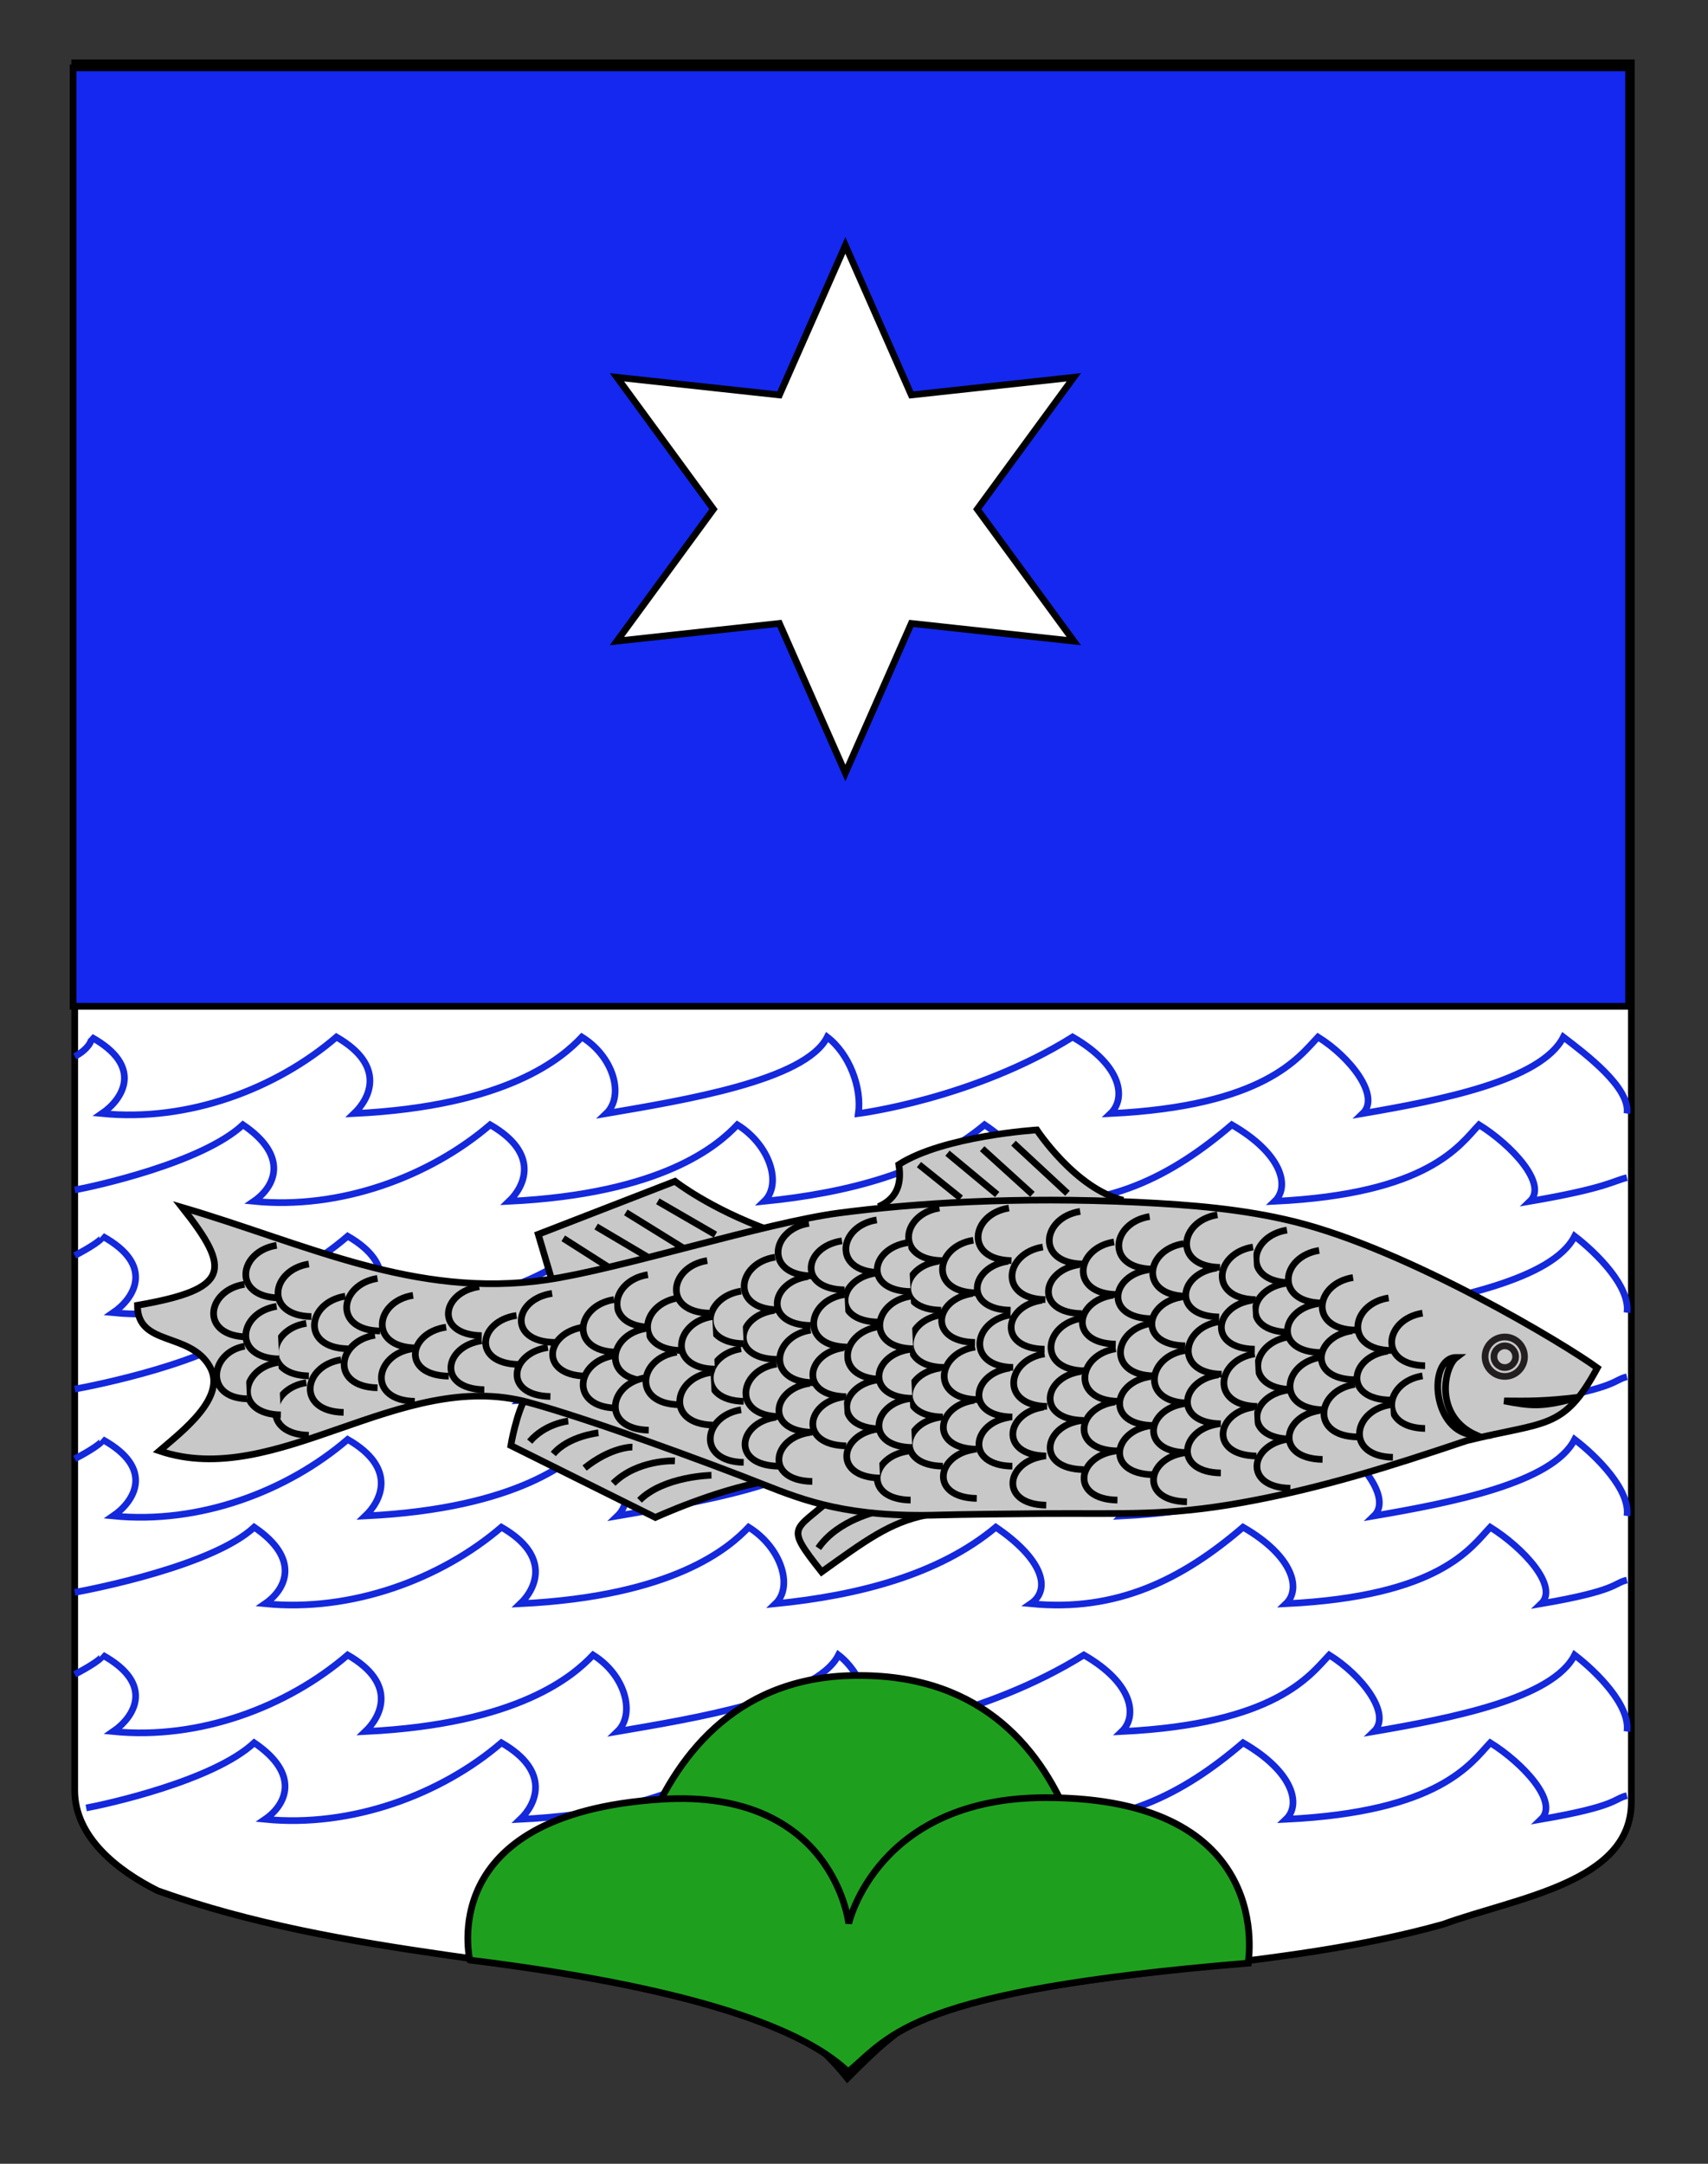 <?xml version="1.0" encoding="utf-8"?>
<!-- Generator: Adobe Illustrator 15.1.0, SVG Export Plug-In . SVG Version: 6.00 Build 0)  -->
<!DOCTYPE svg PUBLIC "-//W3C//DTD SVG 1.1//EN" "http://www.w3.org/Graphics/SVG/1.1/DTD/svg11.dtd">
<svg version="1.1" id="Calque_2" xmlns="http://www.w3.org/2000/svg" xmlns:xlink="http://www.w3.org/1999/xlink" x="0px" y="0px"
	 width="255.118px" height="323.149px" viewBox="0 0 255.118 323.149" enable-background="new 0 0 255.118 323.149"
	 xml:space="preserve">
<rect x="0" y="0" width="255.118" height="323.149" fill="#333333" stroke="none"/>
<path id="Fond_ecu" fill="#FFFFFF" stroke="#000000" d="M11.161,9.38c78,0,154.505,0,232.505,0c0,135.583,0,149.083,0,259.75
	c0,12.043-17.099,14.25-28.1,18.25c-25,7-51,6-76,13c-5,2-9,6-13,10c-4-5-9-9-15-11c-30-7-60-7-88-17c-6-3-12.406-8-12.406-15
	C11.161,243.839,11.161,145.755,11.161,9.38z"/>
<rect id="Chef" x="10.92" y="10.14" fill="#1428F0" stroke="#000000" width="232.335" height="140.146"/>
<polygon id="Etoile" fill="#FFFFFF" stroke="#000000" points="126.269,36.648 136.119,58.987 160.388,56.348 145.967,76.046 
	160.388,95.744 136.119,93.106 126.269,115.444 116.419,93.106 92.148,95.744 106.569,76.046 92.148,56.348 116.419,58.987 "/>
<g id="Vagues">
	<path id="path4697-2_1_" fill="none" stroke="#1428DC" d="M243.014,166.303c0.542-3.861-6.19-8.897-9.496-11.427
		c-3.276,6.516-18.476,9.453-29.979,11.427c2.702-2.586-1.836-8.422-6.674-11.427c-2.879,3.037-7.975,10.31-30.989,11.427
		c2.298-2.186,1.857-7.099-5.663-11.427c-14.871,9.274-31.999,11.427-31.999,11.427c0.543-3.861-1.348-8.897-4.654-11.427
		c-3.276,6.516-21.504,9.453-33.008,11.427c2.703-2.586,1.195-8.422-3.643-11.427c-2.878,3.037-11.006,10.31-34.02,11.427
		c2.297-2.186,4.888-7.099-2.633-11.427c-9.047,7.768-22.154,12.705-35.029,11.427c3.133-2.147,6.304-7.071-1.622-11.427
		c0.276,0.391-0.423,1.86-2.442,2.896"/>
	<path id="path4697-2_5_" fill="none" stroke="#1428DC" d="M243.014,175.878c-2.017,0.459-2.985,1.559-14.489,3.531
		c2.702-2.586-2.772-8.426-7.61-11.428c-2.878,3.037-7.497,10.312-30.512,11.428c2.297-2.184,1.107-7.101-6.411-11.428
		c-9.048,7.769-18.835,12.707-31.711,11.428c3.133-2.146,1.763-6.694-5.215-11.428c-8.544,7.129-20.603,10.196-32.908,11.428
		c2.703-2.586,0.822-8.426-4.018-11.428c-2.877,3.037-11.09,10.312-34.104,11.428c2.299-2.184,4.701-7.101-2.82-11.428
		c-9.047,7.769-22.426,12.707-35.301,11.428c3.133-2.146,5.356-6.694-1.623-11.428c-6.129,5.71-22.293,9.218-25.129,9.736"/>
	<path id="path4697-2_3_" fill="none" stroke="#1428DC" d="M243.014,196.045c0.541-3.86-4.51-8.898-7.814-11.43
		c-3.277,6.518-18.475,9.454-29.979,11.43c2.701-2.588-1.836-8.427-6.676-11.43c-2.877,3.036-7.974,10.312-30.986,11.43
		c2.297-2.186,1.854-7.103-5.664-11.43c-14.873,9.276-32,11.43-32,11.43c0.543-3.86-1.348-8.898-4.653-11.43
		c-3.275,6.518-21.504,9.454-33.008,11.43c2.703-2.588,1.195-8.427-3.645-11.43c-2.877,3.036-11.004,10.312-34.019,11.43
		c2.297-2.186,4.888-7.103-2.634-11.43c-9.047,7.771-22.152,12.707-35.028,11.43c3.133-2.147,6.304-7.073-1.622-11.43
		c0.275,0.391-2.102,1.859-4.123,2.896"/>
	<path id="path4697-2_2_" fill="none" stroke="#1428DC" d="M243.014,205.619c-2.019,0.461-1.306,1.561-12.812,3.532
		c2.704-2.585-2.771-8.424-7.608-11.429c-2.877,3.038-7.498,10.312-30.512,11.429c2.297-2.185,1.107-7.101-6.412-11.429
		c-9.048,7.77-18.835,12.708-31.71,11.429c3.132-2.146,1.765-6.695-5.216-11.429c-8.543,7.131-20.604,10.197-32.907,11.429
		c2.702-2.585,0.821-8.424-4.017-11.429c-2.878,3.038-11.091,10.312-34.104,11.429c2.297-2.185,4.7-7.101-2.82-11.429
		c-9.047,7.77-22.426,12.708-35.303,11.429c3.133-2.146,5.356-6.695-1.623-11.429c-6.127,5.711-23.972,9.218-26.807,9.735"/>
	<path id="path4697-2_6_" fill="none" stroke="#1428DC" d="M243.014,226.4c0.541-3.861-4.51-8.899-7.814-11.428
		c-3.277,6.515-18.475,9.454-29.979,11.428c2.701-2.586-1.836-8.426-6.676-11.428c-2.877,3.036-7.974,10.312-30.986,11.428
		c2.297-2.186,1.854-7.101-5.664-11.428c-14.873,9.274-32,11.428-32,11.428c0.543-3.861-1.348-8.899-4.653-11.428
		c-3.275,6.515-21.504,9.454-33.008,11.428c2.703-2.586,1.195-8.426-3.645-11.428c-2.877,3.036-11.004,10.312-34.019,11.428
		c2.297-2.186,4.888-7.101-2.634-11.428c-9.047,7.769-22.152,12.707-35.028,11.428c3.133-2.146,6.304-7.072-1.622-11.428
		c0.275,0.39-2.102,1.858-4.123,2.895"/>
	<path id="path4697-2_4_" fill="none" stroke="#1428DC" d="M243.014,235.975c-2.019,0.46-1.306,1.56-12.812,3.533
		c2.704-2.586-2.771-8.426-7.608-11.429c-2.877,3.036-7.498,10.312-30.512,11.429c2.297-2.185,1.107-7.102-6.412-11.429
		c-9.048,7.771-18.835,12.707-31.71,11.429c3.132-2.146,1.765-6.694-5.216-11.429c-8.543,7.129-20.604,10.195-32.907,11.429
		c2.702-2.586,0.821-8.426-4.017-11.429c-2.878,3.036-11.091,10.312-34.104,11.429c2.297-2.185,4.7-7.102-2.82-11.429
		c-9.047,7.771-22.426,12.707-35.303,11.429c3.133-2.146,5.356-6.694-1.623-11.429c-6.127,5.71-23.972,9.219-26.807,9.734"/>
	<path id="path4697-2_8_" fill="none" stroke="#1428DC" d="M243.014,258.595c0.541-3.86-4.51-8.898-7.814-11.43
		c-3.277,6.519-18.475,9.454-29.979,11.43c2.701-2.586-1.836-8.426-6.676-11.43c-2.877,3.038-7.974,10.313-30.986,11.43
		c2.297-2.186,1.854-7.102-5.664-11.43c-14.873,9.276-32,11.43-32,11.43c0.543-3.86-1.348-8.898-4.653-11.43
		c-3.275,6.519-21.504,9.454-33.008,11.43c2.703-2.586,1.195-8.426-3.645-11.43c-2.877,3.038-11.004,10.313-34.019,11.43
		c2.297-2.186,4.888-7.102-2.634-11.43c-9.047,7.771-22.152,12.708-35.028,11.43c3.133-2.147,6.304-7.072-1.622-11.43
		c0.275,0.392-2.102,1.859-4.123,2.896"/>
	<path id="path4697-2_7_" fill="none" stroke="#1428DC" d="M243.014,268.171c-2.019,0.46-1.306,1.559-12.812,3.53
		c2.704-2.584-2.771-8.424-7.608-11.428c-2.877,3.037-7.498,10.312-30.512,11.428c2.297-2.184,1.107-7.101-6.412-11.428
		c-9.048,7.77-18.835,12.707-31.71,11.428c3.132-2.146,1.765-6.692-5.216-11.428c-8.543,7.131-20.604,10.196-32.907,11.428
		c2.702-2.584,0.821-8.424-4.017-11.428c-2.878,3.037-11.091,10.312-34.104,11.428c2.297-2.184,4.7-7.101-2.82-11.428
		c-9.047,7.77-22.426,12.707-35.303,11.428c3.133-2.146,5.356-6.692-1.623-11.428c-6.127,5.712-22.261,9.218-25.096,9.736"/>
</g>
<g id="Mont">
	<path fill-rule="evenodd" clip-rule="evenodd" fill="#1EA01E" stroke="#000000" d="M164.06,295.334l-72.28,0.435
		c0,0,1.124-45.804,36.632-45.54C165.412,250.229,164.06,295.334,164.06,295.334z"/>
	<path fill-rule="evenodd" clip-rule="evenodd" fill="#1EA01E" stroke="#000000" d="M126.69,309.43
		c-5.494-5.283-19.176-12.066-56.546-16.708c0.184,0.147-5.655-21.812,28.623-24.013c25.752-1.653,28.005,18.56,28.005,18.56
		s4.192-18.799,29.416-18.799c34.61,0,30.245,24.484,30.245,24.717C136.033,297.363,133.283,303.853,126.69,309.43z"/>
</g>
<g id="Poisson">
	<g id="Nageoires">
		<g>
			<path id="Contour_2_" fill="#C8C8C8" stroke="#000000" d="M131.21,180.211c2.293-1.006,3.604-2.834,3.043-6.295
				c6.717-4.295,20.615-5.166,20.615-5.166s5.746,8.766,12.902,10.506"/>
			<g>
				<line fill="#C8C8C8" stroke="#000000" x1="159.447" y1="178.215" x2="151.382" y2="170.73"/>
				<line fill="#C8C8C8" stroke="#000000" x1="154.207" y1="178.367" x2="146.705" y2="171.553"/>
				<line fill="#C8C8C8" stroke="#000000" x1="148.945" y1="178.394" x2="141.519" y2="172.227"/>
				<line fill="#C8C8C8" stroke="#000000" x1="143.509" y1="178.945" x2="137.263" y2="173.926"/>
			</g>
		</g>
		<g>
			<path id="Contour_1_" fill="#C8C8C8" stroke="#000000" d="M82.4,191.09c-1.436-4.802-2.004-6.749-2.004-6.749l20.422-7.921
				c0,0,5.139,4.072,14.197,7.345c-3.23,2.445-9.305,3.3-15.078,4.263L82.4,191.09z"/>
			<g>
				<line fill="#C8C8C8" stroke="#000000" x1="106.857" y1="184.393" x2="98.25" y2="179.41"/>
				<line fill="#C8C8C8" stroke="#000000" x1="102.414" y1="186.607" x2="93.476" y2="181.07"/>
				<line fill="#C8C8C8" stroke="#000000" x1="97.642" y1="188.268" x2="89.044" y2="183.179"/>
				<line fill="#C8C8C8" stroke="#000000" x1="91.095" y1="189.373" x2="84.13" y2="184.937"/>
			</g>
		</g>
		<g>
			<path id="Contour_6_" fill="#C8C8C8" stroke="#000000" d="M114.464,221.232c-7.627,1.276-16.576,5.39-16.576,5.39l-21.586-10.739
				c0,0,0.789-4.804,2.344-7.437L114.464,221.232z"/>
			<g>
				<path fill="#C8C8C8" stroke="#000000" d="M106.267,220.326c0,0-7.092,0.109-10.744,3.734"/>
				<path fill="#C8C8C8" stroke="#000000" d="M100.808,218.175c0,0-5.572-0.253-9.225,3.368"/>
				<path fill="#C8C8C8" stroke="#000000" d="M94.458,216.115c0,0-3.137-0.071-7.137,3.128"/>
				<path fill="#C8C8C8" stroke="#000000" d="M89.39,213.991c0,0-4.477,0.462-6.744,3.157"/>
				<path fill="#C8C8C8" stroke="#000000" d="M84.873,212.227c0,0-3.482,0.379-5.752,3.071"/>
			</g>
		</g>
		<g>
			<path id="Contour_5_" fill="#C8C8C8" stroke="#000000" d="M138.39,226.252c-5.504,1.111-9.107,3.815-15.662,8.506
				c-5.561-7.018-4.137-5.971,1.449-10.96"/>
			<path fill="#C8C8C8" stroke="#000000" d="M131.31,225.678c0,0-6.133,1.213-9.078,5.527"/>
		</g>
	</g>
	<path id="Contour_4_" fill="#C8C8C8" stroke="#000000" d="M78.89,209.428c-19.051-5.172-37.602,13.176-55.076,7.256
		c3.33-2.877,10.096-7.971,7.547-12.535c-2.955-5.302-10.84-3.006-10.832-9.211c13.912-2.416,14.045-5.303,6.682-14.615
		c18.578,5.461,34.797,13.655,54.355,10.821c11.021-1.597,32.719-8.54,43.762-9.991c11.109-1.46,26.674-2.475,44.607-1.602
		c7.975,0.387,15.758,1.012,23.387,2.895c17.094,4.221,40.512,18.361,45.27,21.842c-5.07,9.355-7.674,7.935-19.512,10.867
		c-11.207,3.771-21.646,7.104-33.5,9.241c-11.311,2.036-17.506,1.583-29.658,1.65c-3.893,0.021-12.977,0.134-15.594,0.214
		c-13.557,0.405-20.139-2.119-26.275-4.545C105.347,218.273,87.923,211.879,78.89,209.428z"/>
	<path id="Bouche" fill="#C8C8C8" stroke="#000000" d="M235.685,208.684c-5.231,1.521-7.076,1.305-11.019,0.535
		C228.396,209.257,230.751,209.274,235.685,208.684z"/>
	<path id="Ouie" fill="#C8C8C8" stroke="#000000" stroke-miterlimit="10" d="M217.537,202.724
		c-4.41-0.011-3.678,11.539,2.933,11.597C214.154,211.482,215.673,204.148,217.537,202.724z"/>
	<g id="Ecailles">
		<path id="path3144_1_" fill="#C8C8C8" stroke="#000000" d="M36.888,199.662c-7.088-0.127-6.074-6.963-0.379-7.85"/>
		<path id="path3144_2_" fill="#C8C8C8" stroke="#000000" d="M41.701,193.838c-7.09-0.127-6.076-6.963-0.381-7.85"/>
		<path id="path3144_6_" fill="#C8C8C8" stroke="#000000" d="M46.511,196.623c-7.088-0.127-6.076-6.963-0.379-7.85"/>
		<path id="path3144_9_" fill="#C8C8C8" stroke="#000000" d="M51.955,201.434c-7.09-0.126-6.076-6.963-0.379-7.849"/>
		<path id="path3144_10_" fill="#C8C8C8" stroke="#000000" d="M51.322,210.93c-7.088-0.127-6.076-6.963-0.379-7.85"/>
		<path id="path3144_12_" fill="#C8C8C8" stroke="#000000" d="M56.765,198.775c-7.09-0.126-6.076-6.963-0.379-7.85"/>
		<path id="path3144_11_" fill="#C8C8C8" stroke="#000000" d="M56.386,207.258c-7.09-0.127-6.076-6.963-0.379-7.85"/>
		<path id="path3144_14_" fill="#C8C8C8" stroke="#000000" d="M62.083,201.308c-7.09-0.127-6.076-6.964-0.381-7.85"/>
		<path id="path3144_13_" fill="#C8C8C8" stroke="#000000" d="M61.957,209.283c-7.09-0.127-6.076-6.963-0.379-7.85"/>
		<path id="path3144_16_" fill="#C8C8C8" stroke="#000000" d="M116.015,203.018c-7.09-0.118-6.076-6.488-0.381-7.315"/>
		<path id="path3144_15_" fill="#C8C8C8" stroke="#000000" d="M67.021,205.521c-7.09-0.118-6.076-6.489-0.379-7.316"/>
		<path id="path3144_18_" fill="#C8C8C8" stroke="#000000" d="M71.958,199.473c-7.09-0.117-6.078-6.488-0.381-7.315"/>
		<path id="path3144_17_" fill="#C8C8C8" stroke="#000000" d="M72.337,207.545c-7.09-0.117-6.076-6.488-0.379-7.315"/>
		<path id="path3144_20_" fill="#C8C8C8" stroke="#000000" d="M77.527,203.777c-7.088-0.118-6.074-6.488-0.379-7.315"/>
		<path id="path3144_19_" fill="#C8C8C8" stroke="#000000" d="M82.212,208.559c-7.09-0.117-6.076-6.49-0.379-7.316"/>
		<path id="path3144_22_" fill="#C8C8C8" stroke="#000000" d="M82.845,200.486c-7.09-0.118-6.076-6.49-0.379-7.316"/>
		<path id="path3144_21_" fill="#C8C8C8" stroke="#000000" d="M87.531,205.521c-7.09-0.118-6.078-6.489-0.381-7.316"/>
		<path id="path3144_7_" fill="#C8C8C8" stroke="#000000" d="M46.132,205.484c-7.09-0.125-6.078-6.963-0.381-7.848"/>
		<path id="path3144_8_" fill="#C8C8C8" stroke="#000000" d="M46.132,214.348c-7.09-0.127-6.078-6.963-0.381-7.85"/>
		<path id="path3144_3_" fill="#C8C8C8" stroke="#000000" d="M41.701,202.953c-7.09-0.127-6.076-6.963-0.381-7.85"/>
		<path id="path3144_4_" fill="#C8C8C8" stroke="#000000" d="M41.953,211.309c-7.088-0.126-6.076-6.963-0.379-7.85"/>
		<path id="path3144_25_" fill="#C8C8C8" stroke="#000000" d="M97.152,198.22c-7.09-0.127-6.076-6.964-0.381-7.849"/>
		<path id="path3144_24_" fill="#C8C8C8" stroke="#000000" d="M92.087,201.939c-7.09-0.125-6.076-6.962-0.379-7.848"/>
		<path id="path3144_23_" fill="#C8C8C8" stroke="#000000" d="M92.087,210.296c-7.09-0.127-6.076-6.963-0.379-7.849"/>
		<path id="path3144_35_" fill="#C8C8C8" stroke="#000000" d="M111.078,200.674c-7.09-0.126-6.078-6.963-0.381-7.849"/>
		<path id="path3144_34_" fill="#C8C8C8" stroke="#000000" d="M111.078,209.283c-7.09-0.127-6.078-6.963-0.381-7.85"/>
		<path id="path3144_33_" fill="#C8C8C8" stroke="#000000" d="M111.078,218.398c-7.09-0.127-6.078-6.963-0.381-7.85"/>
		<path id="path3144_28_" fill="#C8C8C8" stroke="#000000" d="M101.708,201.688c-7.09-0.127-6.076-6.963-0.379-7.85"/>
		<path id="path3144_32_" fill="#C8C8C8" stroke="#000000" d="M106.013,196.117c-7.09-0.127-6.076-6.963-0.379-7.85"/>
		<path id="path3144_36_" fill="#C8C8C8" stroke="#000000" d="M116.14,195.61c-7.088-0.126-6.076-6.964-0.379-7.849"/>
		<path id="path3144_38_" fill="#C8C8C8" stroke="#000000" d="M116.267,218.969c-7.088-0.117-6.074-6.488-0.379-7.314"/>
		<path id="path3144_43_" fill="#C8C8C8" stroke="#000000" d="M121.332,221.248c-7.09-0.118-6.076-6.488-0.379-7.315"/>
		<path id="path3144_57_" fill="#C8C8C8" stroke="#000000" d="M136.017,224.033c-7.09-0.117-6.076-6.488-0.381-7.315"/>
		<path id="path3144_37_" fill="#C8C8C8" stroke="#000000" d="M116.394,211.562c-7.09-0.127-6.076-6.964-0.379-7.85"/>
		<path id="path3144_42_" fill="#C8C8C8" stroke="#000000" d="M121.08,197.953c-7.092-0.117-6.078-6.488-0.381-7.314"/>
		<path id="path3144_41_" fill="#C8C8C8" stroke="#000000" d="M121.205,190.547c-7.088-0.127-6.076-6.963-0.379-7.85"/>
		<path id="path3144_40_" fill="#C8C8C8" stroke="#000000" d="M121.332,213.904c-7.09-0.117-6.076-6.488-0.379-7.314"/>
		<path id="path3144_39_" fill="#C8C8C8" stroke="#000000" d="M121.458,206.498c-7.09-0.127-6.076-6.963-0.379-7.849"/>
		<path id="path3144_52_" fill="#C8C8C8" stroke="#000000" d="M131.458,220.741c-7.088-0.118-6.076-6.487-0.379-7.314"/>
		<path id="path3144_51_" fill="#C8C8C8" stroke="#000000" d="M131.207,197.447c-7.09-0.118-6.076-6.488-0.381-7.315"/>
		<path id="path3144_50_" fill="#C8C8C8" stroke="#000000" d="M131.332,190.04c-7.088-0.126-6.076-6.964-0.379-7.849"/>
		<path id="path3144_49_" fill="#C8C8C8" stroke="#000000" d="M131.458,213.398c-7.088-0.117-6.076-6.488-0.379-7.314"/>
		<path id="path3144_48_" fill="#C8C8C8" stroke="#000000" d="M131.585,205.992c-7.09-0.127-6.076-6.964-0.379-7.85"/>
		<path id="path3144_62_" fill="#C8C8C8" stroke="#000000" d="M140.828,218.969c-7.09-0.117-6.078-6.488-0.379-7.314"/>
		<path id="path3144_61_" fill="#C8C8C8" stroke="#000000" d="M140.576,195.675c-7.092-0.118-6.078-6.488-0.381-7.315"/>
		<path id="path3144_60_" fill="#C8C8C8" stroke="#000000" d="M140.701,188.268c-7.09-0.127-6.076-6.963-0.379-7.85"/>
		<path id="path3144_59_" fill="#C8C8C8" stroke="#000000" d="M140.828,211.627c-7.09-0.118-6.078-6.488-0.379-7.315"/>
		<path id="path3144_58_" fill="#C8C8C8" stroke="#000000" d="M140.955,204.219c-7.09-0.127-6.076-6.963-0.379-7.85"/>
		<path id="path3144_67_" fill="#C8C8C8" stroke="#000000" d="M145.892,223.779c-7.09-0.117-6.078-6.488-0.381-7.314"/>
		<path id="path3144_66_" fill="#C8C8C8" stroke="#000000" d="M145.638,200.486c-7.09-0.118-6.076-6.49-0.379-7.316"/>
		<path id="path3144_65_" fill="#C8C8C8" stroke="#000000" d="M145.765,193.078c-7.09-0.126-6.076-6.963-0.379-7.85"/>
		<path id="path3144_64_" fill="#C8C8C8" stroke="#000000" d="M145.892,216.438c-7.09-0.119-6.078-6.488-0.381-7.314"/>
		<path id="path3144_63_" fill="#C8C8C8" stroke="#000000" d="M146.017,209.029c-7.088-0.126-6.076-6.963-0.379-7.849"/>
		<path id="path3144_72_" fill="#C8C8C8" stroke="#000000" d="M151.208,218.969c-7.09-0.117-6.076-6.488-0.379-7.314"/>
		<path id="path3144_71_" fill="#C8C8C8" stroke="#000000" d="M150.955,195.675c-7.09-0.118-6.076-6.488-0.379-7.315"/>
		<path id="path3144_70_" fill="#C8C8C8" stroke="#000000" d="M151.082,188.268c-7.088-0.127-6.076-6.963-0.379-7.85"/>
		<path id="path3144_69_" fill="#C8C8C8" stroke="#000000" d="M151.208,211.627c-7.09-0.118-6.076-6.488-0.379-7.315"/>
		<path id="path3144_68_" fill="#C8C8C8" stroke="#000000" d="M151.335,204.219c-7.09-0.127-6.076-6.963-0.381-7.85"/>
		<path id="path3144_77_" fill="#C8C8C8" stroke="#000000" d="M156.273,224.793c-7.09-0.119-6.076-6.489-0.381-7.316"/>
		<path id="path3144_76_" fill="#C8C8C8" stroke="#000000" d="M156.019,201.498c-7.09-0.117-6.076-6.488-0.379-7.314"/>
		<path id="path3144_75_" fill="#C8C8C8" stroke="#000000" d="M156.146,194.092c-7.09-0.127-6.076-6.963-0.379-7.85"/>
		<path id="path3144_74_" fill="#C8C8C8" stroke="#000000" d="M156.273,217.449c-7.09-0.117-6.076-6.487-0.381-7.314"/>
		<path id="path3144_73_" fill="#C8C8C8" stroke="#000000" d="M156.4,210.043c-7.09-0.127-6.078-6.963-0.381-7.85"/>
		<path id="path3144_82_" fill="#C8C8C8" stroke="#000000" d="M161.843,219.476c-7.09-0.118-6.076-6.489-0.381-7.315"/>
		<path id="path3144_81_" fill="#C8C8C8" stroke="#000000" d="M161.589,196.182c-7.09-0.118-6.076-6.488-0.379-7.315"/>
		<path id="path3144_80_" fill="#C8C8C8" stroke="#000000" d="M161.716,188.773c-7.09-0.127-6.076-6.963-0.379-7.849"/>
		<path id="path3144_79_" fill="#C8C8C8" stroke="#000000" d="M161.843,212.133c-7.09-0.117-6.076-6.488-0.381-7.314"/>
		<path id="path3144_78_" fill="#C8C8C8" stroke="#000000" d="M161.97,204.726c-7.09-0.127-6.078-6.963-0.381-7.849"/>
		<path id="path3144_87_" fill="#C8C8C8" stroke="#000000" d="M166.908,224.033c-7.09-0.117-6.076-6.488-0.381-7.315"/>
		<path id="path3144_86_" fill="#C8C8C8" stroke="#000000" d="M166.654,200.738c-7.09-0.117-6.076-6.488-0.379-7.314"/>
		<path id="path3144_85_" fill="#C8C8C8" stroke="#000000" d="M166.781,193.332c-7.09-0.127-6.076-6.963-0.379-7.85"/>
		<path id="path3144_84_" fill="#C8C8C8" stroke="#000000" d="M166.908,216.69c-7.09-0.118-6.076-6.488-0.381-7.315"/>
		<path id="path3144_83_" fill="#C8C8C8" stroke="#000000" d="M167.033,209.283c-7.088-0.127-6.076-6.963-0.379-7.85"/>
		<path id="path3144_92_" fill="#C8C8C8" stroke="#000000" d="M172.224,220.236c-7.09-0.118-6.076-6.488-0.379-7.315"/>
		<path id="path3144_91_" fill="#C8C8C8" stroke="#000000" d="M171.972,196.941c-7.09-0.118-6.078-6.488-0.381-7.315"/>
		<path id="path3144_90_" fill="#C8C8C8" stroke="#000000" d="M172.097,189.534c-7.09-0.127-6.076-6.964-0.379-7.849"/>
		<path id="path3144_89_" fill="#C8C8C8" stroke="#000000" d="M172.224,212.893c-7.09-0.117-6.076-6.488-0.379-7.314"/>
		<path id="path3144_88_" fill="#C8C8C8" stroke="#000000" d="M172.351,205.484c-7.09-0.125-6.076-6.963-0.379-7.848"/>
		<path id="path3144_97_" fill="#C8C8C8" stroke="#000000" d="M177.289,224.286c-7.09-0.118-6.076-6.488-0.379-7.315"/>
		<path id="path3144_96_" fill="#C8C8C8" stroke="#000000" d="M177.035,200.992c-7.088-0.118-6.076-6.488-0.379-7.315"/>
		<path id="path3144_95_" fill="#C8C8C8" stroke="#000000" d="M177.162,193.585c-7.09-0.126-6.076-6.964-0.379-7.85"/>
		<path id="path3144_94_" fill="#C8C8C8" stroke="#000000" d="M177.289,216.943c-7.09-0.117-6.076-6.488-0.379-7.314"/>
		<path id="path3144_93_" fill="#C8C8C8" stroke="#000000" d="M177.416,209.537c-7.09-0.127-6.078-6.964-0.381-7.85"/>
		<path id="path3144_102_" fill="#C8C8C8" stroke="#000000" d="M182.353,219.982c-7.09-0.117-6.076-6.488-0.381-7.316"/>
		<path id="path3144_101_" fill="#C8C8C8" stroke="#000000" d="M182.099,196.688c-7.09-0.118-6.076-6.488-0.379-7.315"/>
		<path id="path3144_100_" fill="#C8C8C8" stroke="#000000" d="M182.226,189.28c-7.09-0.126-6.078-6.963-0.381-7.849"/>
		<path id="path3144_99_" fill="#C8C8C8" stroke="#000000" d="M182.353,212.639c-7.09-0.117-6.076-6.488-0.381-7.314"/>
		<path id="path3144_98_" fill="#C8C8C8" stroke="#000000" d="M182.478,205.232c-7.088-0.127-6.076-6.963-0.379-7.85"/>
		<path id="path3144_111_" fill="#C8C8C8" stroke="#000000" d="M192.734,222.261c-7.09-0.118-6.076-6.488-0.381-7.315"/>
		<path id="path3144_110_" fill="#C8C8C8" stroke="#000000" d="M192.48,198.967c-7.088-0.118-6.076-6.488-0.379-7.315"/>
		<path id="path3144_109_" fill="#C8C8C8" stroke="#000000" d="M192.607,191.559c-7.09-0.126-6.076-6.963-0.379-7.849"/>
		<path id="path3144_108_" fill="#C8C8C8" stroke="#000000" d="M192.734,214.918c-7.09-0.117-6.076-6.488-0.381-7.314"/>
		<path id="path3144_107_" fill="#C8C8C8" stroke="#000000" d="M192.859,207.51c-7.088-0.125-6.076-6.962-0.379-7.848"/>
		<path id="path3144_106_" fill="#C8C8C8" stroke="#000000" d="M187.416,201.498c-7.088-0.117-6.076-6.488-0.379-7.314"/>
		<path id="path3144_105_" fill="#C8C8C8" stroke="#000000" d="M187.542,194.092c-7.088-0.127-6.076-6.963-0.379-7.85"/>
		<path id="path3144_104_" fill="#C8C8C8" stroke="#000000" d="M187.669,217.449c-7.09-0.117-6.076-6.487-0.379-7.314"/>
		<path id="path3144_103_" fill="#C8C8C8" stroke="#000000" d="M187.796,210.043c-7.09-0.127-6.076-6.963-0.381-7.85"/>
		<path id="path3144_115_" fill="#C8C8C8" stroke="#000000" d="M197.291,202.004c-7.088-0.117-6.076-6.488-0.379-7.314"/>
		<path id="path3144_114_" fill="#C8C8C8" stroke="#000000" d="M197.418,194.598c-7.089-0.127-6.077-6.963-0.38-7.85"/>
		<path id="path3144_113_" fill="#C8C8C8" stroke="#000000" d="M197.544,217.956c-7.09-0.118-6.076-6.488-0.379-7.315"/>
		<path id="path3144_112_" fill="#C8C8C8" stroke="#000000" d="M197.671,210.549c-7.09-0.126-6.076-6.963-0.381-7.849"/>
		<path id="path3144_118_" fill="#C8C8C8" stroke="#000000" d="M202.355,206.057c-7.09-0.118-6.076-6.489-0.379-7.316"/>
		<path id="path3144_117_" fill="#C8C8C8" stroke="#000000" d="M202.482,198.649c-7.09-0.127-6.076-6.964-0.38-7.851"/>
		<path id="path3144_116_" fill="#C8C8C8" stroke="#000000" d="M202.736,214.6c-7.09-0.125-6.076-6.962-0.381-7.849"/>
		<path id="path3144_121_" fill="#C8C8C8" stroke="#000000" d="M207.671,209.094c-7.088-0.117-6.075-6.488-0.379-7.314"/>
		<path id="path3144_120_" fill="#C8C8C8" stroke="#000000" d="M207.8,201.688c-7.09-0.127-6.078-6.963-0.381-7.85"/>
		<path id="path3144_122_" fill="#C8C8C8" stroke="#000000" d="M212.863,203.967c-7.088-0.127-6.076-6.963-0.379-7.85"/>
		<path id="path3144_123_" fill="#C8C8C8" stroke="#000000" d="M212.863,213.334c-7.088-0.127-6.076-6.963-0.379-7.85"/>
		<path id="path3144_119_" fill="#C8C8C8" stroke="#000000" d="M208.052,217.639c-7.089-0.125-6.076-6.962-0.38-7.849"/>
		<path id="path3144_47_" fill="#C8C8C8" stroke="#000000" d="M126.396,215.931c-7.09-0.118-6.076-6.488-0.381-7.315"/>
		<path id="path3144_46_" fill="#C8C8C8" stroke="#000000" d="M126.142,192.637c-7.09-0.119-6.076-6.489-0.379-7.316"/>
		<path id="path3144_45_" fill="#C8C8C8" stroke="#000000" d="M126.396,208.588c-7.09-0.118-6.076-6.488-0.381-7.315"/>
		<path id="path3144_44_" fill="#C8C8C8" stroke="#000000" d="M126.521,201.181c-7.088-0.126-6.076-6.962-0.377-7.849"/>
		<path id="path3144_56_" fill="#C8C8C8" stroke="#000000" d="M136.269,216.184c-7.088-0.117-6.076-6.488-0.379-7.314"/>
		<path id="path3144_55_" fill="#C8C8C8" stroke="#000000" d="M136.017,192.889c-7.09-0.117-6.076-6.488-0.381-7.314"/>
		<path id="path3144_54_" fill="#C8C8C8" stroke="#000000" d="M136.269,208.842c-7.088-0.119-6.076-6.489-0.379-7.316"/>
		<path id="path3144_53_" fill="#C8C8C8" stroke="#000000" d="M136.398,201.434c-7.09-0.126-6.078-6.963-0.381-7.849"/>
		<path id="path3144_27_" fill="#C8C8C8" stroke="#000000" d="M96.898,206.244c-7.09-0.126-6.076-6.963-0.381-7.849"/>
		<path id="path3144_26_" fill="#C8C8C8" stroke="#000000" d="M96.898,213.588c-7.09-0.127-6.076-6.963-0.381-7.85"/>
		<path id="path3144_31_" fill="#C8C8C8" stroke="#000000" d="M101.457,209.789c-7.09-0.127-6.078-6.963-0.381-7.85"/>
		<path id="path3144_30_" fill="#C8C8C8" stroke="#000000" d="M106.773,204.473c-7.09-0.127-6.076-6.963-0.379-7.85"/>
		<path id="path3144_29_" fill="#C8C8C8" stroke="#000000" d="M106.519,212.828c-7.09-0.127-6.076-6.963-0.379-7.85"/>
		<path id="path3144_5_" fill="#C8C8C8" stroke="#000000" d="M36.89,208.903c-6.436-0.126-5.518-6.964-0.346-7.849"/>
	</g>
	<g id="Oeil">
		<circle id="Pourtour" fill="#C8C8C8" stroke="#231F20" cx="224.764" cy="202.616" r="2.946"/>
		<circle id="Interne" fill="#C8C8C8" stroke="#231F20" cx="224.764" cy="202.616" r="1.62"/>
	</g>
</g>
</svg>
